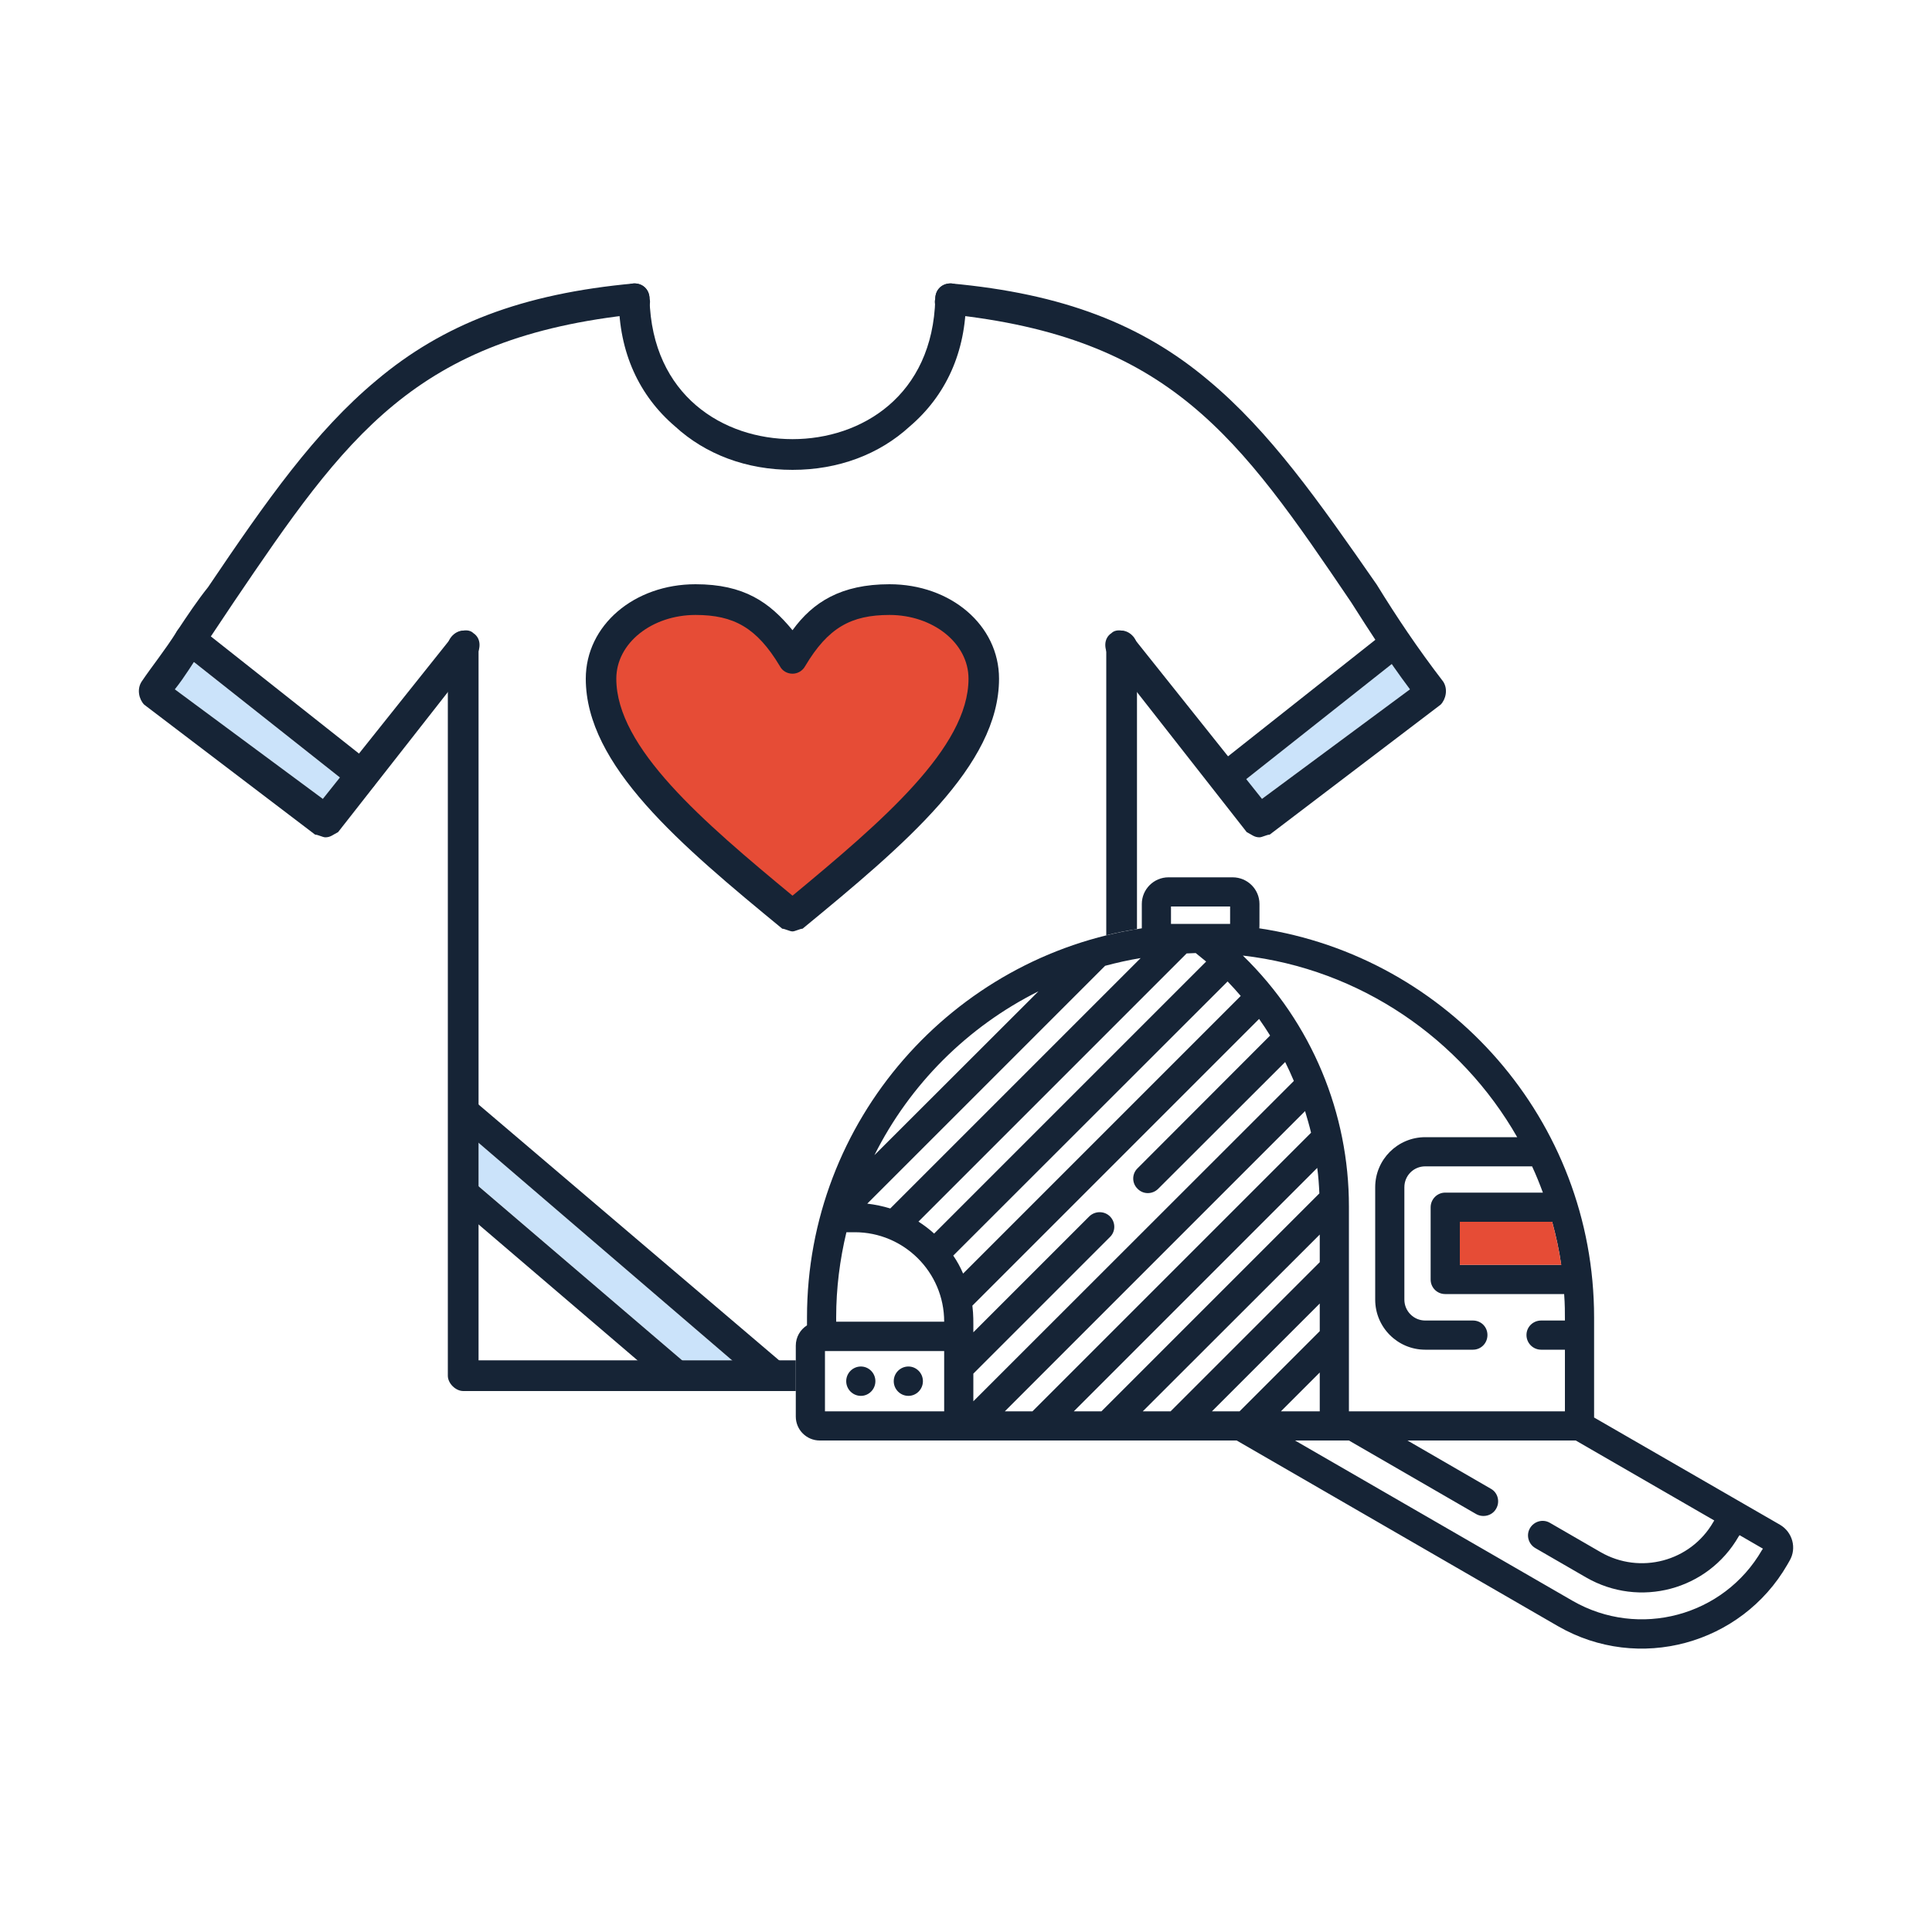 <?xml version="1.0" encoding="UTF-8"?>
<!DOCTYPE svg PUBLIC "-//W3C//DTD SVG 1.1//EN" "http://www.w3.org/Graphics/SVG/1.1/DTD/svg11.dtd">
<!-- Creator: CorelDRAW -->
<svg xmlns="http://www.w3.org/2000/svg" xml:space="preserve" width="100px" height="100px" version="1.1" style="shape-rendering:geometricPrecision; text-rendering:geometricPrecision; image-rendering:optimizeQuality; fill-rule:evenodd; clip-rule:evenodd"
viewBox="0 0 100 100"
 xmlns:xlink="http://www.w3.org/1999/xlink"
 xmlns:xodm="http://www.corel.com/coreldraw/odm/2003">
 <defs>
  <style type="text/css">
   <![CDATA[
    .fil0 {fill:none}
    .fil2 {fill:#162436}
    .fil1 {fill:#CBE3FA}
    .fil3 {fill:#E64C36}
    .fil4 {fill:#162436;fill-rule:nonzero}
    .fil5 {fill:#E64C36;fill-rule:nonzero}
   ]]>
  </style>
 </defs>
 <g id="Capa_x0020_1">
  <rect class="fil0" width="100" height="100"/>
  <g id="_1239281339600">
   <g>
    <polygon class="fil1" points="24.77,61.39 24.77,59.15 37.89,70.41 35.31,70.41 "/>
    <polygon class="fil1" points="64.48,40.34 72.03,34.37 72.98,35.68 65.32,41.35 "/>
    <polygon class="fil1" points="17.6,40.25 10.04,34.27 9.05,35.68 16.71,41.35 "/>
    <path class="fil2" d="M41.19 72l-17.21 0c-0.4,0 -0.8,-0.4 -0.8,-0.79l0 -37.78c0,-0.4 0.4,-0.79 0.8,-0.79 0.52,0 0.79,0.39 0.79,0.79l0 36.98 16.42 0 0 1.59zm16.07 -23.59l0 -14.98c0,-0.4 0.27,-0.79 0.79,-0.79 0.4,0 0.8,0.39 0.8,0.79l0 14.66c-0.54,0.08 -1.07,0.19 -1.59,0.32z"/>
    <path class="fil2" d="M16.84 43.34c-0.13,0 -0.39,-0.14 -0.53,-0.14l-8.85 -6.73c-0.26,-0.27 -0.39,-0.79 -0.13,-1.19 0.53,-0.79 1.19,-1.59 1.85,-2.64 0.53,-0.8 1.06,-1.59 1.59,-2.25 3.03,-4.49 5.54,-8.06 8.71,-10.7 3.44,-2.9 7.53,-4.49 13.35,-5.02 0.39,0 0.79,0.27 0.79,0.8 0.13,0.39 -0.27,0.79 -0.66,0.79 -11.49,1.19 -15.06,6.34 -20.87,14.92 -0.53,0.8 -1.06,1.59 -1.59,2.38 -0.53,0.79 -0.92,1.45 -1.45,2.12l7.66 5.67 6.74 -8.45c0.26,-0.26 0.79,-0.39 1.05,-0.13 0.4,0.26 0.4,0.79 0.14,1.19l-7.14 9.11c-0.26,0.13 -0.39,0.27 -0.66,0.27z"/>
    <path class="fil2" d="M65.19 43.34c-0.27,0 -0.4,-0.14 -0.66,-0.27l-7.14 -9.11c-0.26,-0.4 -0.26,-0.93 0.14,-1.19 0.26,-0.26 0.79,-0.13 1.05,0.13l6.74 8.45 7.66 -5.67c-1.19,-1.59 -2.11,-3.04 -3.04,-4.5 -5.81,-8.58 -9.38,-13.73 -20.87,-14.92 -0.39,0 -0.79,-0.4 -0.66,-0.79 0,-0.53 0.4,-0.8 0.8,-0.8 5.81,0.53 9.9,2.12 13.34,5.02 3.17,2.64 5.68,6.21 8.71,10.57 1.06,1.72 2.12,3.3 3.44,5.02 0.26,0.4 0.13,0.92 -0.13,1.19l-8.85 6.73c-0.14,0 -0.4,0.14 -0.53,0.14l0 0z"/>
    <path class="fil2" d="M41.02 24.32c-2.38,0 -4.5,-0.8 -6.08,-2.25 -1.85,-1.58 -2.91,-3.83 -2.91,-6.6 0,-0.4 0.4,-0.8 0.8,-0.8 0.52,0 0.79,0.4 0.79,0.8 0.13,5.02 3.83,7.26 7.4,7.26 3.56,0 7.26,-2.24 7.39,-7.26 0,-0.4 0.27,-0.8 0.8,-0.8 0.39,0 0.79,0.4 0.79,0.8 0,2.77 -1.06,5.02 -2.91,6.6 -1.58,1.45 -3.7,2.25 -6.07,2.25z"/>
    <path class="fil2" d="M18.69 40.96c-0.13,0 -0.39,-0.13 -0.53,-0.27l-8.85 -7c-0.26,-0.26 -0.39,-0.66 -0.13,-1.05 0.27,-0.4 0.79,-0.4 1.19,-0.13l8.85 7c0.26,0.26 0.4,0.79 0.13,1.18 -0.13,0.14 -0.39,0.27 -0.66,0.27z"/>
    <path class="fil2" d="M63.34 40.96c-0.13,0 -0.4,0 -0.53,-0.27 -0.26,-0.26 -0.26,-0.79 0.13,-1.05l8.85 -7c0.27,-0.27 0.79,-0.27 1.06,0.13 0.26,0.26 0.26,0.79 -0.13,1.06l-8.85 7c-0.14,0.13 -0.27,0.13 -0.53,0.13z"/>
    <path class="fil2" d="M41.02 48.21c-0.14,0 -0.4,-0.14 -0.53,-0.14 -5.29,-4.35 -10.17,-8.45 -10.17,-12.94 0,-2.77 2.51,-4.89 5.68,-4.89 2.51,0 3.83,0.93 5.02,2.38 1.05,-1.45 2.51,-2.38 5.02,-2.38 3.17,0 5.67,2.12 5.67,4.89 0,4.49 -4.88,8.59 -10.17,12.94 -0.13,0 -0.39,0.14 -0.52,0.14z"/>
    <path class="fil2" d="M39.96 72c-0.27,0 -0.4,-0.13 -0.53,-0.27l-15.85 -13.6c-0.4,-0.26 -0.4,-0.79 -0.13,-1.06 0.26,-0.39 0.79,-0.39 1.05,-0.13l15.99 13.61c0.26,0.26 0.39,0.79 0,1.18 -0.13,0.14 -0.27,0.27 -0.53,0.27z"/>
    <path class="fil2" d="M35.07 72c-0.26,0 -0.39,-0.13 -0.53,-0.27l-10.96 -9.37c-0.4,-0.27 -0.4,-0.8 -0.13,-1.06 0.26,-0.4 0.79,-0.4 1.05,-0.13l10.97 9.38c0.39,0.26 0.39,0.79 0.13,1.18 -0.13,0.14 -0.4,0.27 -0.53,0.27z"/>
    <path class="fil3" d="M36 31.83c-2.25,0 -4.1,1.45 -4.1,3.3 0,3.57 4.49,7.4 9.12,11.23 4.62,-3.83 9.11,-7.66 9.11,-11.23 0,-1.85 -1.85,-3.3 -4.09,-3.3 -1.99,0 -3.18,0.66 -4.36,2.64 -0.14,0.26 -0.4,0.4 -0.66,0.4 -0.27,0 -0.53,-0.14 -0.66,-0.4 -1.19,-1.98 -2.38,-2.64 -4.36,-2.64z"/>
   </g>
   <g id="trucker-cap_1804698.svg">
    <path class="fil4" d="M92.13 78.92c-1.77,-1.02 -7.74,-4.47 -9.62,-5.55l0 -5.18c0,-10.2 -7.53,-18.67 -17.33,-20.14 0.01,-0.1 0.01,0.06 0.01,-1.26 0,-0.76 -0.62,-1.38 -1.39,-1.38l-3.32 0c-0.76,0 -1.38,0.62 -1.38,1.38 0,1.3 0,1.15 0,1.26 -9.79,1.47 -17.33,9.94 -17.33,20.14l0 0.41c-0.35,0.22 -0.58,0.61 -0.58,1.05l0 3.67c0,0.69 0.56,1.24 1.24,1.24l21.58 0 16.63 9.61c4.18,2.41 9.49,0.94 11.87,-3.18l0.12 -0.21c0.38,-0.65 0.15,-1.48 -0.5,-1.86l0 0zm-11.32 -13.45l-5.25 0 0 -2.23 4.78 0c0.2,0.73 0.36,1.47 0.47,2.23l0 0zm-2.28 -6.61l-4.76 0c-1.43,0 -2.59,1.16 -2.59,2.59l0 5.82c0,1.43 1.16,2.59 2.59,2.59l2.47 0c0.42,0 0.75,-0.34 0.75,-0.76 0,-0.42 -0.33,-0.75 -0.75,-0.75l-2.47 0c-0.6,0 -1.08,-0.49 -1.08,-1.08l0 -5.82c0,-0.6 0.48,-1.08 1.08,-1.08l5.53 0c0.21,0.45 0.39,0.9 0.56,1.36l-5.06 0c-0.41,0 -0.75,0.34 -0.75,0.76l0 3.74c0,0.42 0.34,0.75 0.75,0.75l6.16 0c0.04,0.55 0.04,0.91 0.04,1.37l-1.23 0c-0.42,0 -0.76,0.33 -0.76,0.75 0,0.42 0.34,0.76 0.76,0.76l1.23 0 0 3.19 -11.18 0 0 -10.61c0,-4.78 -1.89,-9.48 -5.49,-12.98 6.08,0.7 11.29,4.31 14.2,9.4l0 0zm-12.23 14.19l2.01 -2.01 0 2.01 -2.01 0zm-7.15 0l9.16 -9.15 0 1.43 -7.72 7.72 -1.44 0zm-3.57 0l12.6 -12.6c0.06,0.44 0.09,0.88 0.11,1.32l-11.28 11.28 -1.43 0zm-3.57 0l15.54 -15.54c0.11,0.37 0.22,0.74 0.31,1.12l-14.42 14.42 -1.43 0zm7.03 -23.46l-12.96 12.96c-0.39,-0.12 -0.78,-0.2 -1.19,-0.25l12.31 -12.31c0.6,-0.16 1.22,-0.3 1.84,-0.4l0 0zm-0.16 11.94c0.29,0.3 0.77,0.3 1.07,0l6.57 -6.56c0.16,0.32 0.31,0.65 0.45,0.98l-16.59 16.58 0 -1.43 7.07 -7.07c0.3,-0.29 0.3,-0.77 0,-1.07 -0.29,-0.29 -0.77,-0.29 -1.07,0l-6 6c0,-0.58 0.01,-0.87 -0.05,-1.38l14.84 -14.84c0.2,0.28 0.39,0.57 0.57,0.86l-6.86 6.87c-0.3,0.29 -0.3,0.77 0,1.06l0 0zm3.01 -12.2c0.18,0.15 0.36,0.29 0.54,0.44l-14.08 14.08c-0.25,-0.23 -0.53,-0.44 -0.81,-0.62l13.88 -13.88c0.15,-0.01 0.31,-0.01 0.47,-0.02l0 0zm-12.04 16.59c-0.14,-0.33 -0.31,-0.64 -0.51,-0.93l14.2 -14.19c0.23,0.24 0.46,0.49 0.68,0.75l-14.37 14.37zm-6.57 2.27c0,-1.52 0.19,-2.99 0.53,-4.41l0.44 0c2.52,0 4.62,2.05 4.62,4.63l-5.59 0 0 -0.22zm25.03 -0.72l0 1.43 -4.15 4.15 -1.43 0 5.58 -5.58zm-7.7 -19.65l0 -0.9 3.06 0 0 0.9 -3.06 0zm-6.86 3.49l-8.49 8.48c1.83,-3.66 4.82,-6.65 8.49,-8.48zm-11.05 18.62l6.17 0 0 3.12 -6.17 0 0 -3.12zm48.5 10.3c-1.98,3.43 -6.37,4.6 -9.8,2.63l-14.37 -8.3 2.79 0 6.59 3.81c0.36,0.2 0.83,0.08 1.03,-0.28 0.21,-0.36 0.09,-0.83 -0.27,-1.03l-4.32 -2.5 8.71 0 7.17 4.14 -0.05 0.08c-1.18,2.05 -3.8,2.73 -5.83,1.56l-2.63 -1.52c-0.36,-0.21 -0.82,-0.08 -1.03,0.28 -0.21,0.36 -0.08,0.82 0.28,1.03l2.63 1.52c2.76,1.59 6.29,0.66 7.89,-2.12l0.05 -0.07 1.21 0.7 -0.05 0.07zm0 0z"/>
    <path class="fil4" d="M45.31 71.49c0,0.42 -0.34,0.76 -0.75,0.76 -0.42,0 -0.76,-0.34 -0.76,-0.76 0,-0.42 0.34,-0.76 0.76,-0.76 0.41,0 0.75,0.34 0.75,0.76zm0 0z"/>
    <path class="fil4" d="M47.77 71.49c0,0.42 -0.34,0.76 -0.75,0.76 -0.42,0 -0.76,-0.34 -0.76,-0.76 0,-0.42 0.34,-0.76 0.76,-0.76 0.41,0 0.75,0.34 0.75,0.76zm0 0z"/>
   </g>
   <path class="fil5" d="M80.81 65.47l-5.25 0 0 -2.23 4.78 0c0.2,0.73 0.36,1.47 0.47,2.23l0 0z"/>
  </g>
 </g>
</svg>
